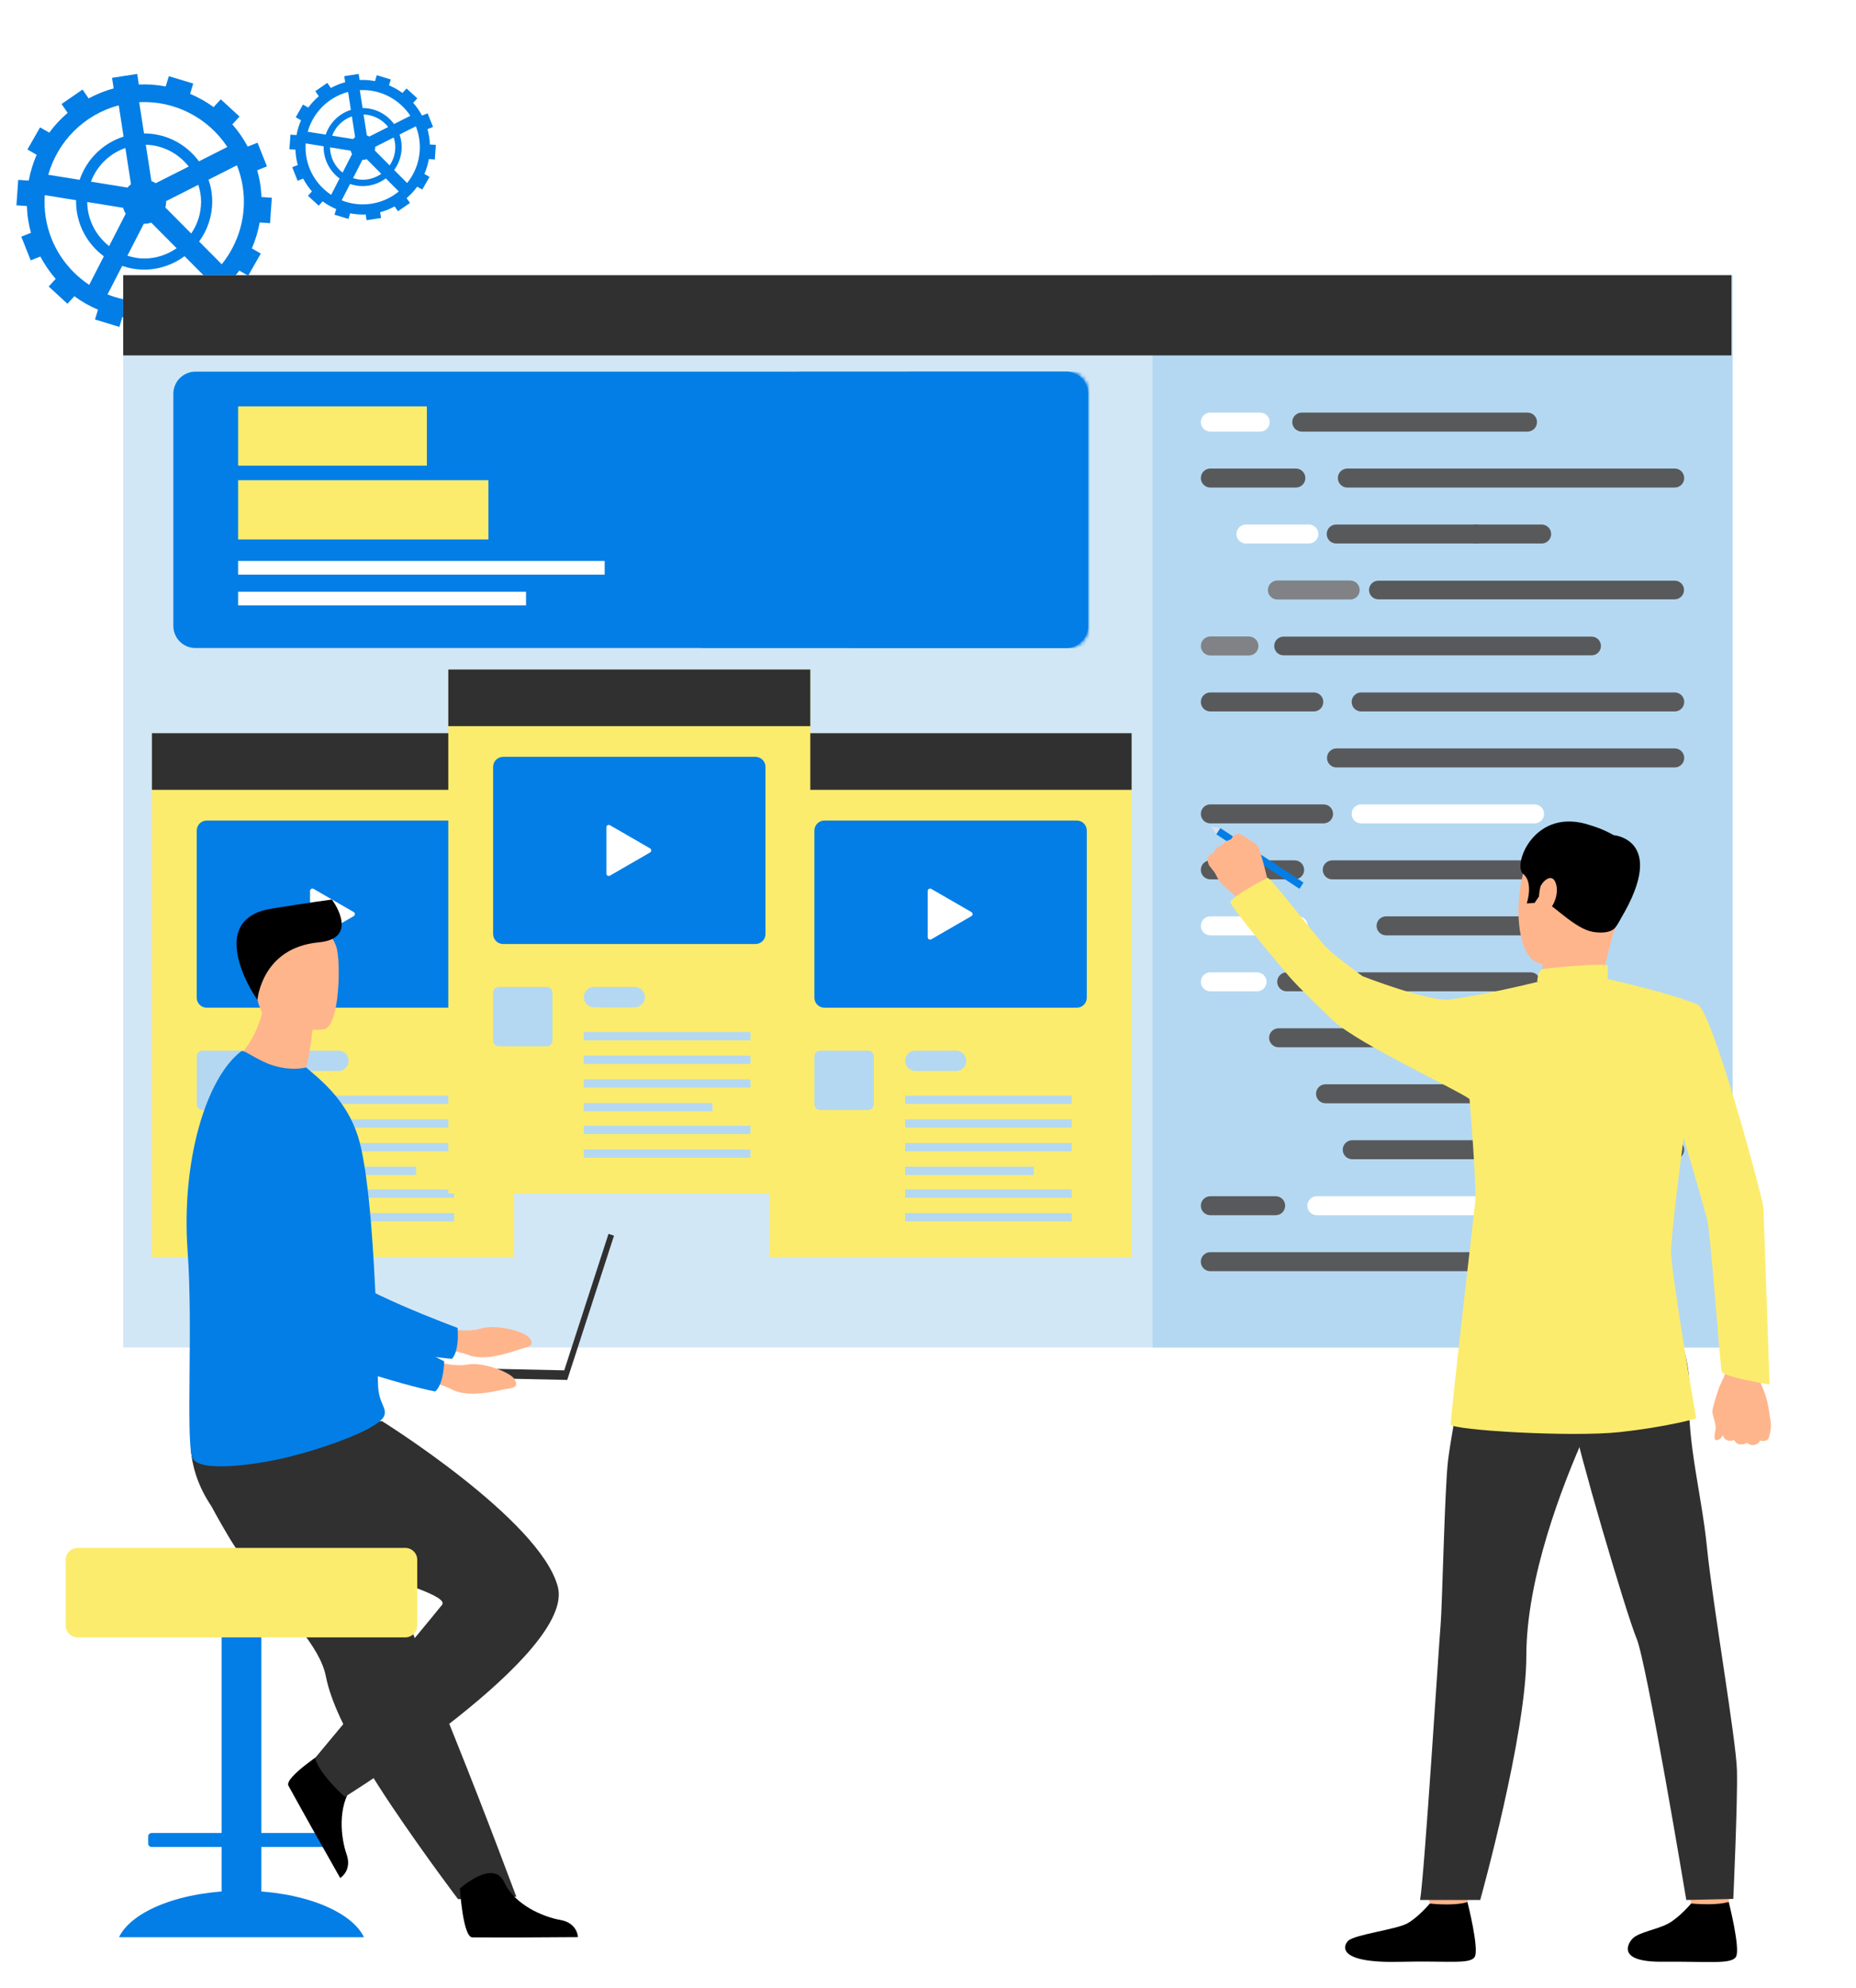 <svg width="452" height="484" viewBox="0 0 452 484" fill="none" xmlns="http://www.w3.org/2000/svg">
<path d="M65.765 54.336L66.2 48.146L63.672 47.966C63.627 46.897 63.538 45.822 63.368 44.743C63.192 43.615 62.939 42.523 62.638 41.454L65.011 40.51L62.718 34.745L60.325 35.696C59.28 33.735 58.025 31.923 56.583 30.284L58.336 28.378L53.768 24.177L52.022 26.075C50.254 24.778 48.325 23.71 46.298 22.845L47.059 20.345L41.121 18.543L40.36 21.05C38.233 20.652 36.044 20.469 33.81 20.573L33.413 18L27.281 18.951L27.682 21.524C25.521 22.102 23.491 22.938 21.585 23.962L20.102 21.804L14.99 25.321L16.474 27.476C14.804 28.914 13.292 30.519 11.999 32.29L9.758 31.01L6.68 36.398L8.928 37.681C8.05 39.68 7.406 41.789 7.005 43.972L4.436 43.792L4 49.982L6.549 50.162C6.59 51.272 6.677 52.392 6.853 53.52C7.023 54.602 7.261 55.654 7.541 56.684L5.186 57.621L7.479 63.386L9.827 62.453C10.868 64.424 12.123 66.246 13.566 67.899L11.861 69.753L16.429 73.955L18.113 72.122C19.891 73.436 21.824 74.522 23.864 75.397L23.138 77.787L29.076 79.588L29.799 77.206C31.943 77.61 34.153 77.797 36.404 77.693L36.781 80.131L42.912 79.18L42.535 76.742C44.714 76.158 46.761 75.31 48.684 74.273L50.095 76.324L55.207 72.807L53.789 70.749C55.466 69.296 56.981 67.675 58.278 65.883L60.439 67.118L63.517 61.73L61.331 60.481C62.203 58.472 62.849 56.352 63.24 54.16L65.765 54.336ZM55.369 35.779L48.449 39.279C45.43 35.17 40.578 32.487 35.1 32.487C35.093 32.487 35.083 32.487 35.076 32.487L33.897 24.878C42.65 24.432 50.739 28.762 55.369 35.779ZM40.447 48.969L48.297 44.999C48.698 46.292 48.975 47.641 48.975 49.062C48.975 51.95 48.083 54.633 46.568 56.857L40.281 50.532C40.416 50.034 40.464 49.505 40.447 48.969ZM37.932 44.597C37.6 44.394 37.251 44.224 36.881 44.096L35.505 35.236C39.758 35.361 43.5 37.411 45.963 40.541L37.932 44.597ZM35.021 54.478C35.322 54.481 35.626 54.478 35.937 54.429C36.245 54.381 36.539 54.294 36.826 54.198L43.016 60.429C40.768 61.999 38.047 62.937 35.104 62.937C33.675 62.937 32.327 62.657 31.03 62.255L35.021 54.478ZM31.901 44.867C31.587 45.102 31.303 45.369 31.051 45.666L22.149 44.227C23.588 40.392 26.659 37.391 30.528 36.028L31.901 44.867ZM28.92 25.653L30.1 33.261C25.071 34.856 21.084 38.795 19.4 43.781L11.757 42.547C14.046 34.458 20.444 27.88 28.92 25.653ZM21.724 69.352C16.228 65.71 12.21 59.883 11.121 52.856C10.84 51.051 10.785 49.263 10.899 47.509L18.542 48.744C18.539 48.851 18.525 48.955 18.525 49.062C18.525 54.53 21.198 59.375 25.293 62.394L21.724 69.352ZM21.243 49.18L29.982 50.591C30.131 51.109 30.335 51.597 30.615 52.033L26.569 59.914C23.373 57.397 21.281 53.547 21.243 49.18ZM38.839 73.125C34.405 73.813 30.075 73.232 26.185 71.686L29.754 64.739C31.434 65.313 33.229 65.641 35.104 65.641C38.79 65.641 42.19 64.417 44.946 62.373L50.458 67.92C47.221 70.569 43.272 72.437 38.839 73.125ZM54.003 64.341L48.494 58.797C50.489 56.062 51.683 52.704 51.683 49.066C51.683 47.202 51.361 45.414 50.79 43.74L57.7 40.247C58.34 41.879 58.831 43.602 59.111 45.407C60.197 52.434 58.136 59.205 54.003 64.341Z" fill="#037EE6"/>
<path d="M105.893 38.828L106.142 35.28L104.693 35.177C104.667 34.564 104.616 33.948 104.519 33.329C104.418 32.683 104.273 32.057 104.101 31.444L105.46 30.903L104.146 27.598L102.774 28.143C102.176 27.02 101.456 25.981 100.63 25.041L101.635 23.949L99.016 21.54L98.015 22.629C97.002 21.885 95.896 21.273 94.734 20.777L95.17 19.344L91.766 18.311L91.33 19.748C90.111 19.52 88.856 19.415 87.576 19.475L87.348 18L83.833 18.545L84.063 20.02C82.824 20.351 81.661 20.831 80.568 21.418L79.718 20.181L76.788 22.197L77.638 23.432C76.681 24.256 75.815 25.176 75.073 26.191L73.789 25.457L72.025 28.546L73.313 29.281C72.81 30.427 72.441 31.636 72.211 32.887L70.738 32.784L70.488 36.333L71.949 36.436C71.973 37.072 72.023 37.714 72.124 38.36C72.221 38.981 72.358 39.584 72.518 40.174L71.168 40.712L72.483 44.016L73.829 43.481C74.425 44.611 75.145 45.655 75.971 46.603L74.994 47.666L77.613 50.074L78.578 49.023C79.597 49.777 80.705 50.399 81.875 50.901L81.459 52.27L84.862 53.303L85.276 51.937C86.505 52.169 87.772 52.276 89.063 52.217L89.279 53.614L92.793 53.069L92.577 51.672C93.826 51.337 95 50.851 96.102 50.256L96.911 51.432L99.841 49.416L99.028 48.236C99.989 47.404 100.857 46.474 101.601 45.447L102.84 46.155L104.604 43.066L103.351 42.351C103.851 41.199 104.221 39.984 104.445 38.727L105.893 38.828ZM99.934 28.191L95.967 30.197C94.237 27.842 91.455 26.304 88.315 26.304C88.311 26.304 88.305 26.304 88.301 26.304L87.626 21.943C92.643 21.687 97.279 24.169 99.934 28.191ZM91.38 35.752L95.88 33.476C96.11 34.217 96.268 34.99 96.268 35.805C96.268 37.461 95.757 38.999 94.889 40.273L91.285 36.648C91.362 36.362 91.39 36.059 91.38 35.752ZM89.939 33.246C89.749 33.129 89.548 33.032 89.336 32.959L88.547 27.88C90.986 27.951 93.13 29.127 94.542 30.921L89.939 33.246ZM88.27 38.91C88.442 38.911 88.617 38.91 88.795 38.882C88.972 38.854 89.14 38.804 89.305 38.749L92.853 42.321C91.564 43.221 90.004 43.758 88.317 43.758C87.499 43.758 86.725 43.598 85.982 43.368L88.27 38.91ZM86.482 33.401C86.301 33.535 86.139 33.688 85.994 33.859L80.891 33.034C81.716 30.835 83.477 29.115 85.695 28.334L86.482 33.401ZM84.773 22.387L85.449 26.748C82.567 27.662 80.281 29.92 79.316 32.778L74.935 32.071C76.247 27.434 79.914 23.663 84.773 22.387ZM80.648 47.435C77.498 45.348 75.194 42.008 74.57 37.98C74.409 36.945 74.378 35.92 74.443 34.915L78.824 35.623C78.822 35.684 78.814 35.744 78.814 35.805C78.814 38.939 80.346 41.717 82.693 43.447L80.648 47.435ZM80.372 35.873L85.382 36.681C85.467 36.979 85.584 37.258 85.744 37.508L83.425 42.026C81.593 40.583 80.394 38.376 80.372 35.873ZM90.458 49.598C87.917 49.993 85.435 49.66 83.205 48.774L85.251 44.791C86.214 45.12 87.243 45.309 88.317 45.309C90.43 45.309 92.379 44.607 93.959 43.435L97.119 46.615C95.263 48.133 92.999 49.204 90.458 49.598ZM99.151 44.563L95.993 41.386C97.137 39.817 97.821 37.893 97.821 35.807C97.821 34.739 97.636 33.714 97.309 32.754L101.27 30.752C101.637 31.688 101.918 32.675 102.079 33.71C102.701 37.738 101.52 41.619 99.151 44.563Z" fill="#037EE6"/>
<g filter="url(#filter0_d_257_11902)">
<path d="M421.922 63H30V324.068H421.922V63Z" fill="#D2E7F5"/>
<path d="M421.922 63H280.688V324.068H421.922V63Z" fill="#B4D8F1"/>
<path d="M421.666 63H30V82.53H421.666V63Z" fill="#303030"/>
<path d="M372.003 101.076H317.022C315.744 101.076 314.709 100.041 314.709 98.764C314.709 97.483 315.744 96.451 317.022 96.451H372.003C373.28 96.451 374.315 97.486 374.315 98.764C374.315 100.041 373.28 101.076 372.003 101.076Z" fill="#58595B"/>
<path d="M306.896 101.076H294.754C293.477 101.076 292.441 100.041 292.441 98.764C292.441 97.483 293.477 96.451 294.754 96.451H306.896C308.177 96.451 309.209 97.486 309.209 98.764C309.213 100.041 308.177 101.076 306.896 101.076Z" fill="white"/>
<path d="M407.847 114.7H328.125C326.844 114.7 325.812 113.665 325.812 112.387C325.812 111.106 326.848 110.075 328.125 110.075H407.847C409.128 110.075 410.16 111.11 410.16 112.387C410.16 113.668 409.125 114.7 407.847 114.7Z" fill="#58595B"/>
<path d="M315.583 114.7H294.762C293.484 114.7 292.449 113.665 292.449 112.387C292.449 111.106 293.484 110.075 294.762 110.075H315.583C316.864 110.075 317.896 111.11 317.896 112.387C317.896 113.668 316.86 114.7 315.583 114.7Z" fill="#58595B"/>
<path d="M375.444 128.326H359.539C358.258 128.326 357.227 127.291 357.227 126.013C357.227 124.736 358.262 123.701 359.539 123.701H375.444C376.725 123.701 377.756 124.736 377.756 126.013C377.76 127.291 376.725 128.326 375.444 128.326Z" fill="#58595B"/>
<path d="M359.541 128.326H325.412C324.131 128.326 323.1 127.291 323.1 126.013C323.1 124.736 324.135 123.701 325.412 123.701H359.541C360.818 123.701 361.853 124.736 361.853 126.013C361.857 127.291 360.822 128.326 359.541 128.326Z" fill="#58595B"/>
<path d="M318.747 128.327H303.432C302.154 128.327 301.119 127.291 301.119 126.014C301.119 124.736 302.154 123.701 303.432 123.701H318.747C320.024 123.701 321.059 124.736 321.059 126.014C321.063 127.291 320.028 128.327 318.747 128.327Z" fill="white"/>
<path d="M407.851 141.912H335.677C334.424 141.912 333.41 140.894 333.41 139.644C333.41 138.392 334.424 137.377 335.677 137.377H407.851C409.104 137.377 410.118 138.395 410.118 139.644C410.118 140.897 409.1 141.912 407.851 141.912Z" fill="#58595B"/>
<path d="M328.815 141.957H311.086C309.809 141.957 308.773 140.921 308.773 139.644C308.773 138.367 309.809 137.331 311.086 137.331H328.815C330.096 137.331 331.128 138.367 331.128 139.644C331.132 140.921 330.096 141.957 328.815 141.957Z" fill="#808285"/>
<path d="M387.603 155.552H312.594C311.334 155.552 310.312 154.531 310.312 153.271C310.312 152.011 311.334 150.99 312.594 150.99H387.603C388.863 150.99 389.884 152.011 389.884 153.271C389.88 154.531 388.859 155.552 387.603 155.552Z" fill="#58595B"/>
<path d="M304.153 155.584H294.762C293.484 155.584 292.449 154.548 292.449 153.271C292.449 151.994 293.484 150.958 294.762 150.958H304.153C305.43 150.958 306.466 151.994 306.466 153.271C306.466 154.548 305.43 155.584 304.153 155.584Z" fill="#808285"/>
<path d="M407.856 169.211H331.488C330.211 169.211 329.176 168.176 329.176 166.898C329.176 165.621 330.211 164.586 331.488 164.586H407.856C409.137 164.586 410.168 165.621 410.168 166.898C410.168 168.176 409.133 169.211 407.856 169.211Z" fill="#58595B"/>
<path d="M319.956 169.211H294.762C293.484 169.211 292.449 168.176 292.449 166.898C292.449 165.621 293.484 164.586 294.762 164.586H319.956C321.233 164.586 322.268 165.621 322.268 166.898C322.268 168.176 321.233 169.211 319.956 169.211Z" fill="#58595B"/>
<path d="M407.854 182.841H325.483C324.202 182.841 323.17 181.806 323.17 180.529C323.17 179.251 324.205 178.216 325.483 178.216H407.854C409.135 178.216 410.167 179.251 410.167 180.529C410.167 181.806 409.132 182.841 407.854 182.841Z" fill="#58595B"/>
<path d="M373.72 196.464H331.488C330.211 196.464 329.176 195.428 329.176 194.151C329.176 192.87 330.211 191.838 331.488 191.838H373.72C374.997 191.838 376.033 192.874 376.033 194.151C376.033 195.428 374.997 196.464 373.72 196.464Z" fill="white"/>
<path d="M322.331 196.464H294.762C293.484 196.464 292.449 195.428 292.449 194.151C292.449 192.87 293.484 191.838 294.762 191.838H322.331C323.609 191.838 324.644 192.874 324.644 194.151C324.644 195.428 323.609 196.464 322.331 196.464Z" fill="#58595B"/>
<path d="M382.682 210.091H324.447C323.17 210.091 322.135 209.056 322.135 207.778C322.135 206.498 323.17 205.466 324.447 205.466H382.682C383.959 205.466 384.994 206.501 384.994 207.778C384.994 209.056 383.959 210.091 382.682 210.091Z" fill="#58595B"/>
<path d="M315.292 210.091H294.762C293.484 210.091 292.449 209.056 292.449 207.778C292.449 206.498 293.484 205.466 294.762 205.466H315.292C316.569 205.466 317.604 206.501 317.604 207.778C317.604 209.056 316.569 210.091 315.292 210.091Z" fill="#58595B"/>
<path d="M388.75 223.721H337.559C336.281 223.721 335.246 222.686 335.246 221.409C335.246 220.128 336.281 219.096 337.559 219.096H388.75C390.031 219.096 391.062 220.131 391.062 221.409C391.062 222.686 390.031 223.721 388.75 223.721Z" fill="#58595B"/>
<path d="M316.162 223.721H294.762C293.484 223.721 292.449 222.686 292.449 221.409C292.449 220.128 293.484 219.096 294.762 219.096H316.162C317.443 219.096 318.475 220.131 318.475 221.409C318.478 222.686 317.443 223.721 316.162 223.721Z" fill="white"/>
<path d="M372.755 237.348H313.36C312.079 237.348 311.047 236.313 311.047 235.036C311.047 233.755 312.082 232.723 313.36 232.723H372.755C374.033 232.723 375.068 233.758 375.068 235.036C375.068 236.313 374.033 237.348 372.755 237.348Z" fill="#58595B"/>
<path d="M306.132 237.349H294.762C293.484 237.349 292.449 236.313 292.449 235.036C292.449 233.755 293.484 232.723 294.762 232.723H306.132C307.413 232.723 308.445 233.759 308.445 235.036C308.445 236.313 307.41 237.349 306.132 237.349Z" fill="white"/>
<path d="M398.587 250.975H311.383C310.106 250.975 309.07 249.94 309.07 248.663C309.07 247.385 310.106 246.35 311.383 246.35H398.587C399.864 246.35 400.9 247.385 400.9 248.663C400.903 249.94 399.868 250.975 398.587 250.975Z" fill="#58595B"/>
<path d="M392.227 264.605H322.809C321.528 264.605 320.496 263.57 320.496 262.292C320.496 261.015 321.531 259.98 322.809 259.98H392.227C393.508 259.98 394.54 261.015 394.54 262.292C394.54 263.57 393.505 264.605 392.227 264.605Z" fill="#58595B"/>
<path d="M407.849 278.229H329.313C328.032 278.229 327 277.193 327 275.916C327 274.639 328.035 273.603 329.313 273.603H407.849C409.13 273.603 410.161 274.639 410.161 275.916C410.161 277.193 409.126 278.229 407.849 278.229Z" fill="#58595B"/>
<path d="M391.07 291.859H320.69C319.412 291.859 318.377 290.824 318.377 289.547C318.377 288.269 319.412 287.234 320.69 287.234H391.07C392.351 287.234 393.383 288.269 393.383 289.547C393.383 290.824 392.351 291.859 391.07 291.859Z" fill="white"/>
<path d="M310.666 291.859H294.762C293.484 291.859 292.449 290.824 292.449 289.547C292.449 288.269 293.484 287.234 294.762 287.234H310.666C311.947 287.234 312.979 288.269 312.979 289.547C312.979 290.824 311.944 291.859 310.666 291.859Z" fill="#58595B"/>
<path d="M359.446 305.486H294.754C293.477 305.486 292.441 304.451 292.441 303.174C292.441 301.893 293.477 300.861 294.754 300.861H359.446C360.727 300.861 361.758 301.896 361.758 303.174C361.762 304.451 360.727 305.486 359.446 305.486Z" fill="#58595B"/>
</g>
<path d="M275.588 178.507H187.432V306.058H275.588V178.507Z" fill="#FCEC6D"/>
<path d="M275.588 178.507H187.432V192.295H275.588V178.507Z" fill="#303030"/>
<path d="M262.233 199.77H200.774C199.429 199.77 198.338 200.861 198.338 202.206V242.904C198.338 244.249 199.429 245.34 200.774 245.34H262.233C263.579 245.34 264.669 244.249 264.669 242.904V202.206C264.669 200.857 263.579 199.77 262.233 199.77Z" fill="#037EE6"/>
<path d="M236.563 222.05L226.799 216.41C226.414 216.187 225.932 216.468 225.932 216.911V228.186C225.932 228.633 226.414 228.911 226.799 228.687L236.563 223.048C236.952 222.832 236.952 222.273 236.563 222.05Z" fill="white"/>
<path d="M211.401 255.782H199.741C198.966 255.782 198.338 256.411 198.338 257.186V268.846C198.338 269.621 198.966 270.249 199.741 270.249H211.401C212.176 270.249 212.805 269.621 212.805 268.846V257.186C212.805 256.411 212.176 255.782 211.401 255.782Z" fill="#B4D8F1"/>
<path d="M232.828 255.782H222.91C221.534 255.782 220.42 256.896 220.42 258.273C220.42 259.649 221.534 260.763 222.91 260.763H232.828C234.204 260.763 235.318 259.649 235.318 258.273C235.318 256.896 234.204 255.782 232.828 255.782Z" fill="#B4D8F1"/>
<path d="M261.021 266.749H220.42V268.777H261.021V266.749Z" fill="#B4D8F1"/>
<path d="M261.021 272.516H220.42V274.543H261.021V272.516Z" fill="#B4D8F1"/>
<path d="M261.021 278.282H220.42V280.31H261.021V278.282Z" fill="#B4D8F1"/>
<path d="M251.762 284.045H220.42V286.072H251.762V284.045Z" fill="#B4D8F1"/>
<path d="M261.021 289.581H220.42V291.608H261.021V289.581Z" fill="#B4D8F1"/>
<path d="M261.021 295.347H220.42V297.374H261.021V295.347Z" fill="#B4D8F1"/>
<path d="M125.157 178.507H37V306.058H125.157V178.507Z" fill="#FCEC6D"/>
<path d="M125.157 178.507H37V192.295H125.157V178.507Z" fill="#303030"/>
<path d="M111.805 199.769H50.346C49.001 199.769 47.91 200.86 47.91 202.205V242.903C47.91 244.249 49.001 245.339 50.346 245.339H111.805C113.151 245.339 114.242 244.249 114.242 242.903V202.205C114.242 200.856 113.151 199.769 111.805 199.769Z" fill="#037EE6"/>
<path d="M86.135 222.049L76.371 216.41C75.986 216.186 75.504 216.468 75.504 216.911V228.186C75.504 228.633 75.986 228.911 76.371 228.687L86.135 223.048C86.521 222.832 86.521 222.273 86.135 222.049Z" fill="white"/>
<path d="M60.974 255.782H49.313C48.538 255.782 47.91 256.411 47.91 257.186V268.846C47.91 269.621 48.538 270.249 49.313 270.249H60.974C61.748 270.249 62.377 269.621 62.377 268.846V257.186C62.377 256.411 61.748 255.782 60.974 255.782Z" fill="#B4D8F1"/>
<path d="M82.41 255.782H72.492C71.116 255.782 70.002 256.896 70.002 258.272C70.002 259.648 71.116 260.762 72.492 260.762H82.41C83.786 260.762 84.9 259.648 84.9 258.272C84.9 256.896 83.786 255.782 82.41 255.782Z" fill="#B4D8F1"/>
<path d="M110.594 266.749H69.992V268.776H110.594V266.749Z" fill="#B4D8F1"/>
<path d="M110.594 272.516H69.992V274.543H110.594V272.516Z" fill="#B4D8F1"/>
<path d="M110.594 278.282H69.992V280.31H110.594V278.282Z" fill="#B4D8F1"/>
<path d="M101.335 284.045H69.992V286.072H101.335V284.045Z" fill="#B4D8F1"/>
<path d="M110.594 289.58H69.992V291.608H110.594V289.58Z" fill="#B4D8F1"/>
<path d="M110.594 295.347H69.992V297.374H110.594V295.347Z" fill="#B4D8F1"/>
<path d="M106.849 323.059C106.849 323.059 113.07 324.657 117.026 323.466C120.982 322.275 127.786 324.232 128.883 325.673C129.981 327.115 129.578 327.69 127.622 328.187C125.666 328.684 118.736 331.642 114.182 329.931C109.629 328.221 103.688 328.157 103.688 328.157L106.852 323.055L106.849 323.059Z" fill="#FFB58C"/>
<path d="M53.084 268.977C53.084 268.977 60.074 318.686 71.644 323.138C77.354 325.334 102.591 330.316 110.055 330.817C110.055 330.817 111.884 329.33 111.44 323.287C111.44 323.287 85.001 313.573 81.243 308.291C75.652 300.429 84.714 276.171 77.698 268.787C70.685 261.403 58.869 258.228 53.08 268.977H53.084Z" fill="#037EE6"/>
<path d="M57.115 466.067H60.489C62.226 466.067 63.635 464.657 63.635 462.918L63.635 384.566C63.635 382.828 62.226 381.418 60.489 381.418H57.115C55.377 381.418 53.968 382.828 53.968 384.566L53.968 462.918C53.968 464.657 55.377 466.067 57.115 466.067Z" fill="#037EE6"/>
<path d="M28.98 471.632C32.108 465.155 44.275 460.326 58.808 460.326C73.341 460.326 85.508 465.155 88.635 471.632H28.98Z" fill="#037EE6"/>
<path d="M80.687 449.674H36.92C36.458 449.674 36.084 449.3 36.084 448.837V447.1C36.084 446.637 36.458 446.264 36.92 446.264H80.687C81.15 446.264 81.523 446.637 81.523 447.1V448.837C81.523 449.3 81.15 449.674 80.687 449.674Z" fill="#037EE6"/>
<path d="M55.438 373.705C57.475 377.167 59.834 380.409 62.264 383.479C69.776 392.97 77.954 400.795 79.376 408.19C79.659 409.665 80.107 411.252 80.697 412.922C81.29 414.618 82.025 416.399 82.876 418.241C86.064 425.169 90.83 432.934 95.588 439.993C103.814 452.191 111.551 462.373 111.551 462.373L125.74 461.768C125.173 460.345 118.985 443.5 110.707 422.913C107.345 414.554 103.773 405.665 100.324 397.093C99.865 395.947 99.406 394.808 98.951 393.68C97.895 391.058 96.861 388.473 95.846 385.959C88.072 366.631 81.884 351.236 81.884 351.236C81.884 351.236 50.817 339.459 47.589 347.09C44.928 353.383 47.096 359.546 55.438 373.705V373.705Z" fill="#303030"/>
<path d="M111.998 459.788C111.998 459.788 112.722 471.505 114.988 471.673C115.29 471.695 126.475 471.695 126.475 471.695L140.754 471.613C140.754 471.613 140.661 468.169 136.489 467.441C132.312 466.713 125.326 463.777 122.799 458.257C120.138 452.449 111.998 459.788 111.998 459.788V459.788Z" fill="black"/>
<path d="M79.144 426.319C79.144 426.319 69.276 432.665 70.231 434.727C70.358 434.999 75.811 444.777 75.811 444.777L82.846 457.215C82.846 457.215 85.805 455.456 84.406 451.452C83.006 447.448 82.163 439.915 85.746 435.011C89.515 429.856 79.144 426.319 79.144 426.319Z" fill="black"/>
<path d="M93.039 345.996C93.039 345.996 131.492 369.956 135.843 386.288C140.195 402.625 83.97 437.472 83.97 437.472C83.97 437.472 77.804 432.027 76.715 428.034C76.715 428.034 102.131 397.564 107.643 390.733C111.028 386.539 57.583 376.212 51.052 366.049C44.521 355.886 46.861 347.333 46.861 347.333L93.039 345.996V345.996Z" fill="#303030"/>
<path d="M18.903 398.64H98.708C100.311 398.64 101.611 397.339 101.611 395.734V379.763C101.611 378.158 100.311 376.857 98.708 376.857H18.903C17.299 376.857 15.999 378.158 15.999 379.763V395.734C15.999 397.339 17.299 398.64 18.903 398.64Z" fill="#FCEC6D"/>
<path d="M74.463 260.454C78.292 262.829 80.404 265.84 80.404 265.84C71.063 268.256 55.574 259.595 55.574 259.595C55.574 259.595 61.587 255.55 63.815 246.668C63.927 246.22 64.031 245.761 64.121 245.29C64.412 243.792 64.595 242.175 64.629 240.427L68.921 244.274L76.056 250.672C76.056 250.672 75.896 253.328 75 257.892C74.843 258.687 74.668 259.543 74.463 260.454V260.454Z" fill="#FFB58C"/>
<path d="M45.685 304.594C47.022 322.604 45.264 349.996 46.783 354.739C48.093 358.833 63.022 356.398 68.978 355.034C71.184 354.53 73.856 353.806 76.614 352.95C84.31 350.567 92.696 347.161 93.595 344.633C93.629 344.532 93.659 344.438 93.677 344.341C93.76 343.975 93.741 343.632 93.663 343.281C93.364 341.992 92.207 340.599 92.073 337.409C91.92 333.846 91.942 329.652 91.811 325.144C91.804 324.636 91.796 324.083 91.741 323.575V323.388C91.737 323.291 91.733 323.198 91.733 323.101C91.603 318.07 91.341 312.781 91.035 307.537C90.841 304.243 90.617 300.982 90.36 297.856C89.688 289.789 88.785 282.614 87.587 278.076C85.631 270.681 81.317 265.859 77.39 262.326L74.55 259.887C71.382 260.578 67.634 260.118 64.246 258.512C60.577 256.768 59.312 255.521 58.673 255.991C50.202 262.531 44.111 282.569 45.689 304.59L45.685 304.594Z" fill="#037EE6"/>
<path d="M76.055 250.672C76.055 250.672 75.895 253.328 74.999 257.892C68.031 255.64 64.87 249.339 63.814 246.668C63.515 245.914 63.385 245.447 63.385 245.447C63.385 245.447 63.654 245.387 64.12 245.29C65.098 245.081 66.945 244.689 68.916 244.274L76.052 250.672H76.055Z" fill="#FFB58C"/>
<path d="M78.875 250.601C78.875 250.601 63.566 252.33 62.636 242.773C61.707 233.215 59.106 227 68.843 225.495C78.576 223.986 80.835 227.448 81.921 230.563C83.007 233.678 82.835 249.906 78.875 250.601Z" fill="#FFB58C"/>
<path d="M62.704 243.43C62.704 243.43 63.674 230.743 77.61 229.432C87.157 228.532 81.835 220.311 80.816 219C80.816 219 73.505 220.005 66.007 221.241C50.272 223.844 61.159 241.454 62.704 243.43V243.43Z" fill="black"/>
<path d="M136.797 335.521L138.139 335.957L149.534 300.838L148.192 300.402L136.797 335.521Z" fill="#303030"/>
<path d="M99.42 335.136L138.129 335.961L138.178 333.642L99.469 332.817L99.42 335.136Z" fill="#303030"/>
<path d="M103.65 330.7C103.65 330.7 109.658 332.975 113.719 332.228C117.78 331.481 124.33 334.177 125.263 335.731C126.192 337.285 125.729 337.812 123.732 338.092C121.732 338.372 114.521 340.546 110.181 338.342C105.844 336.138 99.947 335.421 99.947 335.421L103.653 330.7H103.65Z" fill="#FFB58C"/>
<path d="M56.164 271.016C56.164 271.016 57.635 321.195 68.644 326.894C74.079 329.707 98.61 337.442 105.977 338.764C105.977 338.764 107.959 337.49 108.183 331.436C108.183 331.436 82.976 318.864 79.822 313.198C75.131 304.768 86.809 281.657 80.651 273.544C74.493 265.432 63.098 260.973 56.164 271.016V271.016Z" fill="#037EE6"/>
<path d="M197.333 163H109.176V290.552H197.333V163Z" fill="#FCEC6D"/>
<path d="M197.333 163H109.176V176.788H197.333V163Z" fill="#303030"/>
<path d="M183.987 184.263H122.528C121.183 184.263 120.092 185.354 120.092 186.699V227.397C120.092 228.742 121.183 229.833 122.528 229.833H183.987C185.332 229.833 186.423 228.742 186.423 227.397V186.699C186.419 185.354 185.332 184.263 183.987 184.263Z" fill="#037EE6"/>
<path d="M158.311 206.547L148.543 200.907C148.158 200.684 147.676 200.965 147.676 201.408V212.683C147.676 213.131 148.158 213.408 148.543 213.184L158.311 207.545C158.696 207.325 158.696 206.766 158.311 206.547Z" fill="white"/>
<path d="M133.146 240.275H121.485C120.71 240.275 120.082 240.904 120.082 241.678V253.339C120.082 254.114 120.71 254.742 121.485 254.742H133.146C133.92 254.742 134.549 254.114 134.549 253.339V241.678C134.553 240.904 133.924 240.275 133.146 240.275Z" fill="#B4D8F1"/>
<path d="M154.582 240.275H144.664C143.288 240.275 142.174 241.389 142.174 242.766C142.174 244.142 143.288 245.256 144.664 245.256H154.582C155.958 245.256 157.072 244.142 157.072 242.766C157.072 241.389 155.954 240.275 154.582 240.275Z" fill="#B4D8F1"/>
<path d="M182.766 251.246H142.164V253.273H182.766V251.246Z" fill="#B4D8F1"/>
<path d="M182.766 257.009H142.164V259.037H182.766V257.009Z" fill="#B4D8F1"/>
<path d="M182.766 262.775H142.164V264.802H182.766V262.775Z" fill="#B4D8F1"/>
<path d="M173.507 268.538H142.164V270.566H173.507V268.538Z" fill="#B4D8F1"/>
<path d="M182.766 274.077H142.164V276.105H182.766V274.077Z" fill="#B4D8F1"/>
<path d="M182.766 279.84H142.164V281.867H182.766V279.84Z" fill="#B4D8F1"/>
<path d="M421.4 330.713C421.4 330.713 420.349 332.438 420.21 333.846C420.111 334.957 419.158 336.622 418.762 337.554C418.365 338.486 417.056 342.65 416.996 343.741C416.996 344.177 417.968 346.973 417.83 347.865C417.691 348.757 417.175 350.542 417.988 350.641C418.801 350.76 419.694 349.312 419.694 349.312C419.694 349.312 419.615 350.125 420.289 350.443C421.618 351.057 422.312 350.522 422.312 350.522C422.312 350.522 422.808 351.434 423.403 351.553C424.752 351.811 425.407 351.275 425.407 351.275C425.407 351.275 426.002 351.791 426.934 351.771C428.124 351.751 428.62 350.72 428.62 350.72C428.62 350.72 430.127 351.018 430.564 350.324C431 349.63 430.921 348.876 431.099 348.242C431.278 347.607 431.139 341.837 429.175 337.693C427.212 333.549 429.671 329.484 429.671 329.484L421.34 330.733L421.4 330.713Z" fill="#FFB58C"/>
<path d="M419.475 348.777C419.475 348.777 419.336 343.602 420.704 342.511C422.073 341.401 422.232 343.284 422.232 343.284C422.232 343.284 422.053 341.44 423.541 341.183C425.028 340.925 425.088 343.126 425.088 343.126C425.088 343.126 425.326 341.698 426.893 341.996C428.46 342.293 428.083 344.097 428.083 344.097C428.083 344.097 429.571 342.313 430.543 344.018C432.169 346.913 430.602 350.304 430.602 350.304C430.602 350.304 430.146 351.097 428.658 350.7C428.658 350.7 427.667 352.703 425.445 351.255C425.445 351.255 423.164 352.505 422.331 350.502C422.331 350.502 419.812 351.692 419.494 348.757L419.475 348.777Z" fill="#FFB58C"/>
<path d="M403.845 256.197C403.845 256.197 412.711 285.702 415.686 296.607C416.619 300.018 418.9 332.636 419.296 333.944C419.693 335.253 430.939 337.057 430.939 337.057C430.939 337.057 429.571 296.27 429.452 294.049C429.333 291.829 417.055 246.263 413.485 244.657C410.807 243.447 409.399 244.439 406.027 246.937C401.306 250.447 403.845 256.217 403.845 256.217V256.197Z" fill="#FCEC6D"/>
<path d="M297.174 201.601L317.451 214.875L316.462 216.385L296.185 203.11L297.174 201.601Z" fill="#037EE6"/>
<path d="M294.02 209.204C294.02 209.204 294.218 210.354 294.536 210.81C294.536 210.81 295.19 211.604 295.646 212.198C295.785 212.377 295.904 212.555 295.964 212.674C296.222 213.15 296.678 214.3 297.63 215.272C298.602 216.243 302.351 219.357 302.351 219.357L305.564 216.62L308.916 215.113C308.916 215.113 307.052 206.964 306.238 205.952C306.159 205.853 306.08 205.754 306 205.675C305.247 204.882 304.354 204.604 303.898 204.227C303.739 204.089 302.013 202.839 301.398 203.018C300.546 203.236 300.05 203.732 299.851 204.307C299.851 204.307 298.205 204.802 297.57 205.774C297.57 205.774 296.043 206.19 295.587 207.618C295.587 207.618 294.079 208.213 294 209.185L294.02 209.204Z" fill="#FFB58C"/>
<path d="M411.023 457.714C411.023 457.714 411.836 463.326 411.935 464.158C412.035 464.991 420.921 463.663 420.921 463.663L421.635 457C421.635 457 412.134 456.941 411.023 457.714V457.714Z" fill="#FFB58C"/>
<path d="M411.835 463.444C411.835 463.444 409.018 466.815 406.301 468.302C403.584 469.769 399.299 470.364 397.693 471.871C396.522 472.962 393.468 477.701 404.774 477.601C416.08 477.502 421.534 478.276 422.744 476.451C423.954 474.627 420.999 463.047 420.999 463.047C420.999 463.047 418.321 464.019 411.855 463.424L411.835 463.444Z" fill="black"/>
<path d="M347.396 457.714C347.396 457.714 348.209 463.326 348.308 464.158C348.408 464.991 357.294 463.663 357.294 463.663L358.008 457C358.008 457 348.507 456.941 347.396 457.714V457.714Z" fill="#FFB58C"/>
<path d="M348.208 463.445C348.208 463.445 345.391 466.816 342.674 468.303C339.957 469.77 329.94 470.98 328.333 472.506C327.163 473.597 325.239 478.039 341.147 477.622C352.453 477.325 357.907 478.296 359.117 476.472C360.327 474.648 357.372 463.068 357.372 463.068C357.372 463.068 354.853 464.099 348.228 463.445H348.208Z" fill="black"/>
<path d="M403.688 313.74C403.688 313.74 412.038 326.985 411.404 338.981C410.789 350.957 414.438 364.044 415.688 376.556C417.076 390.515 422.809 423.549 423.007 431.005C423.205 438.46 422.115 462.314 422.115 462.314L410.67 462.572C410.67 462.572 401.05 404.831 398.57 398.922C396.071 393.033 383.734 351.017 383.317 346.298C382.901 341.579 403.688 313.74 403.688 313.74V313.74Z" fill="#303030"/>
<path d="M359.751 315.544C359.751 315.544 353.463 348.38 352.63 355.716C351.797 363.053 351.242 391.209 350.825 395.789C350.409 400.37 346.958 455.632 345.847 462.572H360.485C360.485 462.572 371.712 422.3 371.712 403.245C371.712 384.19 380.399 361.823 385.993 349.252C391.586 336.681 404.42 336.383 407.871 313.065C407.871 313.065 364.393 308.148 359.731 315.544H359.751Z" fill="#303030"/>
<path d="M389.74 202.304C389.74 202.304 378.534 198.12 373.376 206.646C368.219 215.173 368.715 232.245 374.348 234.327C380.001 236.429 388.471 235.318 391.367 230.004C394.263 224.67 396.861 216.957 396.742 211.802C396.623 206.646 392.676 203.791 389.74 202.304V202.304Z" fill="#FFB58C"/>
<path d="M375.582 234.723C375.582 234.723 376.038 237.737 375.284 239.244C374.511 240.731 389.804 240.771 389.804 240.771C389.804 240.771 391.053 232.681 393.394 225.82C395.754 218.98 375.602 234.723 375.602 234.723H375.582Z" fill="#FFB58C"/>
<path d="M393.372 225.82C393.372 225.82 392.321 227.565 388.017 226.891C383.713 226.217 378.456 220.486 376.651 219.872C374.846 219.237 374.846 218.186 374.846 218.186L373.716 219.832L371.812 219.951C371.812 219.951 373.557 214.835 370.919 212.733C368.301 210.651 373.656 196.157 387.462 200.975C387.462 200.975 398.073 203.89 397.677 209.918C397.28 215.946 395.753 222.826 393.372 225.82V225.82Z" fill="black"/>
<path d="M374.372 239.065C374.372 239.065 374.412 236.21 375.701 235.952C376.99 235.675 389.942 234.445 391.529 235.06V238.371C391.529 238.371 388.475 240.255 374.372 239.065V239.065Z" fill="#FCEC6D"/>
<path d="M375.124 215.966C375.362 214.954 377.94 212.06 378.932 215.153C379.924 218.246 377.444 222.41 376.056 222.053C374.667 221.696 374.509 218.524 375.124 215.966Z" fill="#FFB58C"/>
<path d="M352.947 243.368C361.833 242.198 374.369 239.065 374.369 239.065L391.526 238.371C391.526 238.371 407.275 241.841 413.484 244.637C414.079 244.895 414.079 258.676 415.686 262.304L410.548 273.15C410.548 273.15 407.573 294.644 406.958 304.202C406.68 308.584 413.087 345.346 413.087 345.346C413.087 345.346 406.224 347.368 394.502 348.657C382.779 349.946 353.522 348.181 353.324 346.813C353.146 345.425 358.997 295.299 359.255 292.721C359.651 288.736 357.886 267.579 357.886 267.579C355.189 265.477 331.426 254.452 324.96 248.722C323.234 247.195 315.915 240.057 313.832 237.598C306.474 228.893 300.424 221.418 299.69 219.812C298.857 218.9 307.921 214.022 308.715 213.744C309.409 213.507 319.148 226.474 322.996 230.638C324.702 232.482 331.803 237.658 331.803 237.658C331.803 237.658 347.393 243.745 352.947 243.408V243.368Z" fill="#FCEC6D"/>
<path d="M392.932 203.315C392.932 203.315 407.213 204.426 393.368 225.82L392.932 203.315Z" fill="black"/>
<path d="M296.2 203.078L295.01 201.293L297.172 201.59L296.2 203.078Z" fill="#DFE1E8"/>
<path d="M264.999 152.403C264.999 155.356 262.584 157.772 259.631 157.772H47.585C44.632 157.772 42.217 155.356 42.217 152.403V95.85C42.217 92.897 44.632 90.482 47.585 90.482H202.928C205.881 90.482 210.712 90.482 213.666 90.482H259.631C262.584 90.482 265 92.897 265 95.85V152.403H264.999Z" fill="#037EE6"/>
<mask id="mask0_257_11902" style="mask-type:luminance" maskUnits="userSpaceOnUse" x="42" y="90" width="223" height="68">
<path d="M264.999 152.403C264.999 155.356 262.584 157.772 259.631 157.772H47.585C44.632 157.772 42.217 155.356 42.217 152.403V95.85C42.217 92.897 44.632 90.482 47.585 90.482H202.928C205.881 90.482 210.712 90.482 213.666 90.482H259.631C262.584 90.482 265 92.897 265 95.85V152.403H264.999Z" fill="white"/>
</mask>
<g mask="url(#mask0_257_11902)">
<path d="M181.455 120.419C181.455 131.155 162.768 140.436 170.77 157.772H266.341V90.481C266.341 90.481 207.515 90.481 195.659 90.481C183.804 90.481 181.455 104.314 181.455 120.419Z" fill="#037EE6"/>
</g>
<mask id="mask1_257_11902" style="mask-type:luminance" maskUnits="userSpaceOnUse" x="42" y="90" width="223" height="68">
<path d="M264.999 152.403C264.999 155.356 262.584 157.772 259.631 157.772H47.585C44.632 157.772 42.217 155.356 42.217 152.403V95.85C42.217 92.897 44.632 90.482 47.585 90.482H202.928C205.881 90.482 210.712 90.482 213.666 90.482H259.631C262.584 90.482 265 92.897 265 95.85V152.403H264.999Z" fill="white"/>
</mask>
<g mask="url(#mask1_257_11902)">
<path d="M221.719 90.481C208.297 90.481 223.731 114.379 206.621 126.793C198.197 132.904 197.562 146.139 206.621 157.772H265V90.481H221.719Z" fill="#037EE6"/>
</g>
<path d="M103.952 98.946H57.986V113.373H103.952V98.946Z" fill="#FCEC6D"/>
<path d="M118.938 116.913H57.986V131.34H118.938V116.913Z" fill="#FCEC6D"/>
<path d="M147.261 136.57H57.986V139.901H147.261V136.57Z" fill="white"/>
<path d="M128.109 144.064H57.986V147.395H128.109V144.064Z" fill="white"/>
<defs>
<filter id="filter0_d_257_11902" x="26" y="63" width="399.922" height="269.068" filterUnits="userSpaceOnUse" color-interpolation-filters="sRGB">
<feFlood flood-opacity="0" result="BackgroundImageFix"/>
<feColorMatrix in="SourceAlpha" type="matrix" values="0 0 0 0 0 0 0 0 0 0 0 0 0 0 0 0 0 0 127 0" result="hardAlpha"/>
<feOffset dy="4"/>
<feGaussianBlur stdDeviation="2"/>
<feComposite in2="hardAlpha" operator="out"/>
<feColorMatrix type="matrix" values="0 0 0 0 0 0 0 0 0 0 0 0 0 0 0 0 0 0 0.25 0"/>
<feBlend mode="normal" in2="BackgroundImageFix" result="effect1_dropShadow_257_11902"/>
<feBlend mode="normal" in="SourceGraphic" in2="effect1_dropShadow_257_11902" result="shape"/>
</filter>
</defs>
</svg>
